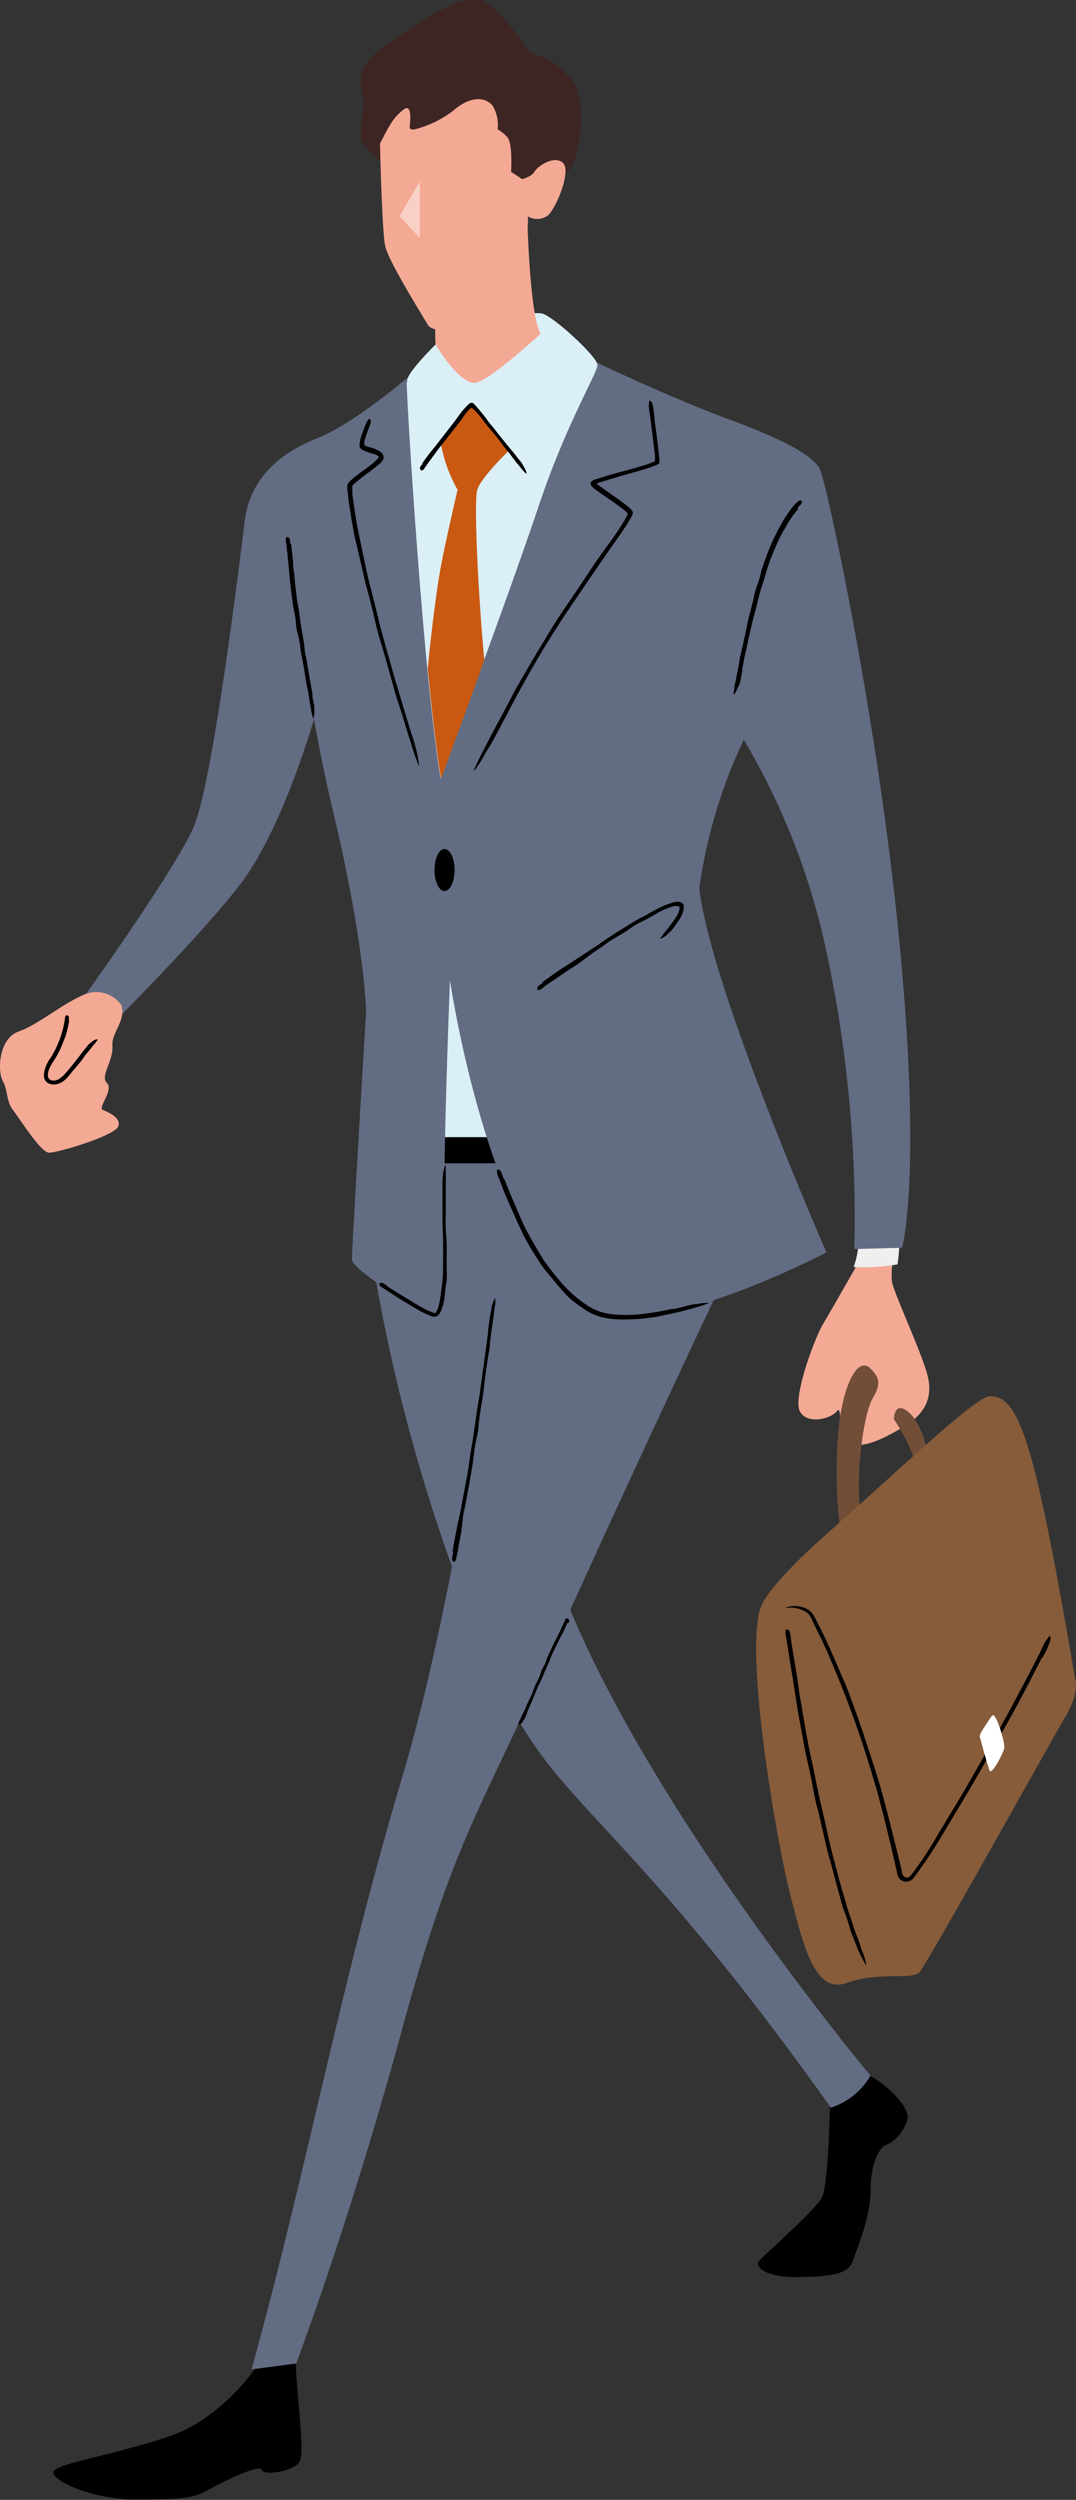<svg xmlns="http://www.w3.org/2000/svg" width="105" height="243.8" viewBox="0 0 105 243.8"><rect x="0" y="0" width="105" height="243.8" fill="#333333" stroke="none"/><defs><style>.cls-1{fill:#dbeff7;}.cls-2{fill:#f4a995;}.cls-3{fill:#724e39;}.cls-4{fill:#efefef;}.cls-5{fill:#626c83;}.cls-6{fill:#3d2523;}.cls-10,.cls-7{fill:#fff;}.cls-7{opacity:0.46;}.cls-8{fill:#c95911;}.cls-9{fill:#875c3a;}</style></defs><g id="レイヤー_2" data-name="レイヤー 2"><g id="Grid"><polygon class="cls-1" points="42.41 94.14 40.83 112.41 50.35 112.41 44.87 94.45 42.41 94.14"/><path d="M28.86,230.56c.19,4.16.91,8.67.35,9.55s-3.47,1.39-3.66.76-3.94,1.23-5.32,2-2.4.89-7,.89-8.88-2.15-7.87-2.9,6.23-1.58,11.21-3.28,8.26-6.49,8.26-6.49l1.76-1.92Z"/><path d="M81,204.79s-.12,8.38-.82,9.58-5.23,5.23-6,6,.75,1.76,3.78,1.7,4.79-.25,5.23-1.51,1.76-4.35,1.76-6.93.85-4.26,1.55-4.45a3.88,3.88,0,0,0,2-2.36c.51-1.26-2.08-3.59-3.62-4.38Z"/><path class="cls-2" d="M83.49,123.61s-2.31,4.07-3.16,5.49-3,7.23-2.27,8.55,3,.71,3.59,0,0,1.65,1,2.79,3.35,0,5.43-1.23,2.89-2.7,2.51-4.73-3.4-8.41-3.55-9.5a7.55,7.55,0,0,1,.15-2.31Z"/><path class="cls-3" d="M81.93,148.71a46.08,46.08,0,0,1,0-10.26c.66-4.34,2-6,3-5s1,1.61.19,3S83.4,144,84,147.53,81.93,148.71,81.93,148.71Z"/><path class="cls-3" d="M87.23,138.41a17.67,17.67,0,0,1,2.17,4.39c.47,1.89,1.18-.52,1.18-.85s-.66-3.26-2-4.3S87.23,138.41,87.23,138.41Z"/><path class="cls-4" d="M83.78,121.2a8.4,8.4,0,0,1-.48,2.37,20.24,20.24,0,0,0,4.28-.26,18.93,18.93,0,0,0,.19-2Z"/><path class="cls-5" d="M55.65,157c7.77-17.11,15.18-32.72,15.18-32.72l1.86-12.56-36.55-.44.28,12.06a169.53,169.53,0,0,0,7.69,29.45c-1.36,6.94-3,14.35-5,21-6,20.23-9.08,37.43-14.56,57.28l4.35-.57s5.1-13.42,10.21-32.13c4.34-15.93,6.75-20.18,11.58-30.45,5.12,8.79,12.27,12.16,30.39,37.63a7,7,0,0,0,3.87-3.12S64.23,177.65,55.65,157Z"/><path d="M44.15,151.32c.15-.83.31-1.66.47-2.5.08-.41.18-.81.27-1.22s.18-.95.27-1.42c.17-.9.34-1.8.5-2.7.09-.55.16-1.11.24-1.66s.17-1,.26-1.55l.21-1.45c.11-.76.21-1.53.35-2.29.09-.5.14-1,.22-1.53l.37-2.67.32-2.4,0-.24.12-.86a5.33,5.33,0,0,1,.2-1.07.9.9,0,0,0,0-.16,3.53,3.53,0,0,1,.3-.9s.06-.07.09-.1,0,.11,0,.16c0,.25,0,.49-.07.74l-.12.95c-.1.86-.26,1.71-.34,2.57,0,.5-.14,1-.21,1.51s-.17,1.11-.24,1.66-.14,1.17-.21,1.73-.15.93-.22,1.39-.19,1.2-.24,1.81c0,.35-.1.7-.16,1s-.17.86-.23,1.28-.1.84-.16,1.25-.13.84-.21,1.26q-.21,1.24-.45,2.49c-.08.46-.19.92-.28,1.38L45,149.49c-.1.5-.19,1-.29,1.5,0,.28-.1.55-.16.84a.73.73,0,0,1-.24.52s0,0,0,0-.14-.1-.18-.2a1,1,0,0,1,0-.3.06.06,0,0,1,0,0l.1-.51Z"/><path d="M55.39,158.22c-.15.34-.3.68-.46,1-.08.17-.18.33-.26.49l-.28.57c-.18.37-.36.73-.53,1.09s-.17.46-.27.69l-.29.63c-.09.2-.17.39-.25.59s-.26.63-.42.94a5.83,5.83,0,0,0-.28.62L51.87,166l-.44,1a.41.41,0,0,1,0,.09c-.05.12-.11.23-.16.35a1,1,0,0,1-.26.41.21.21,0,0,0,0,.06c-.06.14-.22.2-.34.29s-.06,0-.09,0a.17.17,0,0,1,0-.07c0-.1.07-.21.11-.31l.18-.38c.15-.35.35-.68.47-1a4.78,4.78,0,0,1,.28-.61c.1-.22.21-.44.31-.67l.27-.72c.08-.19.18-.37.27-.55a5.33,5.33,0,0,0,.3-.75,2.3,2.3,0,0,1,.18-.43c.09-.17.19-.34.27-.51s.11-.35.18-.53.15-.34.23-.51l.47-1c.09-.19.2-.36.29-.55s.22-.45.32-.67.19-.41.29-.61l.15-.34a.21.21,0,0,1,.22-.17h0a.66.66,0,0,1,.17.16s0,.1,0,.14,0,0,0,0l-.1.21Z"/><rect x="41.53" y="110.9" width="8.32" height="2.55"/><path class="cls-1" d="M42.52,33.58s-2.7,2.65-2.79,3.5c0,.38-2.61,15-2.1,22.2.64,8.91,4.23,16.63,5.48,17.2,0,0,11.63-17.29,14.27-25.23a33,33,0,0,0,.92-15.68c0-.76-4.39-4.82-5.43-5a2.8,2.8,0,0,0-1.89.38Z"/><path class="cls-5" d="M87.49,89.16c-2.15-20.4-6.83-42-7.46-43.35s-3.49-2.94-9.14-5c-5-1.88-10.56-4.46-12.7-5.48a.59.59,0,0,1,.11.28c0,.76-3.07,5.77-5.72,13.7S43,75.93,43,75.93c-1.7-10-3.4-38-3.31-38.85a.9.9,0,0,1,.09-.26c-1.53,1.29-5.77,4.73-9,6-4,1.6-6.43,4.25-6.9,8s-3.12,25.62-5,29.87S8.35,97,8.35,97l3.47,2s9.88-9.94,12.5-14c3-4.6,5.27-11.38,6.32-14.85.56,3.06,1.2,6.24,1.94,9.31,3,12.6,3.15,19.15,3.15,19.15s-1.39,23.07-1.39,24.2,7.31,5.42,8.07,5.42,1.26-4.41,1-8.82.5-23.82.5-23.82,3.75,25.74,13.36,32c5.8,3.78,23.38-5.45,23.38-5.45S69.38,96.47,68.24,86.64A49.54,49.54,0,0,1,72.4,72.53l.18-.39a68.22,68.22,0,0,1,8.14,21,124,124,0,0,1,2.65,28.67l4.66-.12S90.14,114.24,87.49,89.16Z"/><path d="M49.22,115c.34.86.69,1.72,1.06,2.56.18.42.35.84.54,1.26s.45,1,.69,1.41c.46.89,1,1.76,1.5,2.59l.53.74.56.72c.36.44.72.88,1.12,1.29a10.94,10.94,0,0,0,1.16,1.06c.32.27.67.5,1,.73l.53.3.56.23a6.21,6.21,0,0,0,1.61.31,13.43,13.43,0,0,0,2.9-.09,24.87,24.87,0,0,0,2.58-.46l.26,0,.92-.22a8.06,8.06,0,0,1,1.16-.26.47.47,0,0,0,.17,0,4.69,4.69,0,0,1,1-.11c.06,0,.09,0,.14,0l-.16.07c-.25.09-.51.19-.77.27l-1,.28c-.91.27-1.85.44-2.78.65-.27.06-.54.11-.82.15l-.84.1c-.61.07-1.23.08-1.84.1a9.7,9.7,0,0,1-1.94-.15,5,5,0,0,1-.76-.2,6,6,0,0,1-.73-.32c-.15-.09-.31-.16-.45-.26l-.42-.29c-.29-.18-.54-.4-.82-.6A8.16,8.16,0,0,1,55,126c-.33-.36-.64-.73-.94-1.1s-.6-.7-.89-1.07-.55-.76-.79-1.16c-.51-.78-1-1.6-1.39-2.42-.23-.47-.45-.94-.66-1.42s-.5-1.12-.75-1.69-.43-1-.63-1.56l-.35-.87a1,1,0,0,1-.08-.62s0-.05,0-.05a1,1,0,0,1,.27.09,1.11,1.11,0,0,1,.17.29l0,0,.19.54Z"/><path d="M37.79,125.45c.57.37,1.15.72,1.74,1.07l.85.54c.33.19.67.38,1,.56a6.62,6.62,0,0,0,1,.43.11.11,0,0,0,.11,0,.93.93,0,0,0,.12-.18,2.29,2.29,0,0,0,.19-.48,9.44,9.44,0,0,0,.23-1.31c.06-.41.11-.83.15-1.25s.05-.78.06-1.17c0-.62,0-1.24,0-1.86,0-.41,0-.83,0-1.24l-.06-1.08v-1.1l0-2v-.19c0-.24,0-.47,0-.71a3.69,3.69,0,0,1,.06-.88.57.57,0,0,0,0-.13,2.5,2.5,0,0,1,.18-.75s.06-.06.08-.09a.79.79,0,0,1,0,.13l0,.6v.77c0,.69,0,1.39,0,2.09,0,.4,0,.82,0,1.23a12.16,12.16,0,0,0,0,1.35c0,.47.07.94.09,1.41s0,.76,0,1.14,0,1,0,1.48a6.2,6.2,0,0,1,0,.86c0,.36-.09.71-.13,1.06s-.06.68-.11,1a5.19,5.19,0,0,1-.28,1,1.35,1.35,0,0,1-.33.53.51.51,0,0,1-.45.13,1.43,1.43,0,0,1-.29-.09,8.3,8.3,0,0,1-.95-.44c-.34-.18-.67-.39-1-.58l-1.17-.71-1-.65-.59-.38a.53.53,0,0,1-.29-.36,0,0,0,0,1,0,0,.82.82,0,0,1,.23-.11,1,1,0,0,1,.23.09h0l.35.24Z"/><path d="M28.4,53c.07.58.13,1.16.2,1.74,0,.29,0,.57.06.86s.07.66.11,1c.07.63.13,1.25.22,1.88.05.38.13.75.19,1.13s.09.72.14,1.08.11.65.16,1c.1.52.19,1,.25,1.58,0,.35.12.7.17,1l.31,1.84.29,1.64,0,.16c0,.2.06.4.1.59a2.73,2.73,0,0,1,.07.75.2.2,0,0,0,0,.11,2.12,2.12,0,0,1-.07.67s-.05.06-.07.08a1,1,0,0,1,0-.1c0-.16-.09-.33-.12-.5s-.07-.43-.11-.64c-.12-.59-.17-1.18-.31-1.76-.08-.34-.12-.69-.18-1s-.11-.76-.18-1.14-.16-.8-.23-1.18-.09-.64-.14-.95S29.13,62,29,61.61a5.85,5.85,0,0,1-.12-.73c0-.29-.05-.59-.1-.89s-.12-.56-.17-.85-.08-.57-.12-.86c-.07-.58-.14-1.15-.21-1.74,0-.31-.06-.65-.08-1l-.12-1.15c0-.35-.08-.7-.11-1.05,0-.19-.05-.39-.08-.58a.46.46,0,0,1,.1-.4l0,0a1.09,1.09,0,0,1,.23.09s.05.13.08.2v0l0,.36Z"/><path d="M35.82,42.21a7.31,7.31,0,0,0-.26.84,1.19,1.19,0,0,0,0,.35h0l0,0c.06,0,0,0,0,0h0l0,0a.56.56,0,0,0,.14.09c.23.1.54.17.83.26A3.56,3.56,0,0,1,37,44a.85.85,0,0,1,.25.17.58.58,0,0,1,.17.36.37.37,0,0,1,0,.21.42.42,0,0,1-.08.15,1.92,1.92,0,0,1-.16.21c-.12.12-.24.22-.36.32s-.48.38-.72.56a17.52,17.52,0,0,0-1.6,1.27,1.11,1.11,0,0,0-.12.15s0,0,0,0v.11l0,.48c0,.32.07.65.12,1q.13,1,.3,2c.14.79.32,1.57.48,2.35s.3,1.48.46,2.21.31,1.37.49,2c.26,1.08.55,2.15.8,3.24.17.71.38,1.42.57,2.14.36,1.24.7,2.49,1.07,3.73s.66,2.22,1,3.32c0,.11.07.23.1.33l.36,1.2A10.64,10.64,0,0,1,40.58,73l.06.22a7.75,7.75,0,0,1,.24,1.34.51.51,0,0,1,0,.17,1.89,1.89,0,0,1-.09-.21l-.36-1c-.14-.43-.28-.87-.41-1.31-.4-1.17-.71-2.38-1.12-3.55-.23-.69-.42-1.41-.62-2.11s-.43-1.54-.65-2.32-.49-1.6-.71-2.41c-.18-.64-.33-1.3-.49-2-.21-.85-.42-1.7-.66-2.55-.14-.48-.25-1-.35-1.49L35,54c-.13-.59-.29-1.17-.41-1.76s-.22-1.2-.32-1.8-.19-1.2-.28-1.81c0-.3-.07-.6-.1-.91a1.94,1.94,0,0,1,0-.24.5.5,0,0,1,.11-.37,2.08,2.08,0,0,1,.35-.37c.53-.46,1.1-.83,1.63-1.24a6,6,0,0,0,.88-.77c.13-.17.14-.16.05-.25a1.31,1.31,0,0,0-.46-.22,5.39,5.39,0,0,1-1.08-.38.66.66,0,0,1-.27-.28.92.92,0,0,1,0-.36,3.38,3.38,0,0,1,.12-.57c.12-.4.27-.79.42-1.18a1.43,1.43,0,0,1,.44-.68l0,0a.87.87,0,0,1,.11.31,2.57,2.57,0,0,1-.11.41.05.05,0,0,1,0,0c-.09.23-.19.46-.27.69Z"/><path d="M63.85,40.76l.3,2.26.13,1.14.07.57c0,.05,0,.09,0,.15v.2s0,0,0,0l0,0c0,.16-.27.25-.33.29a18.89,18.89,0,0,1-2.18.69l-2.49.73-.59.18-.29.09-.2.08s-.08,0-.06,0a.16.16,0,0,0,.07.07c.12.11.31.24.47.36.66.48,1.35.93,2,1.43.2.15.41.3.6.46a2.65,2.65,0,0,1,.29.29.48.48,0,0,1,.12.27,1,1,0,0,1-.08.26,12.83,12.83,0,0,1-.79,1.3c-.53.79-1.08,1.55-1.62,2.33l-1.49,2.16-2.34,3.44c-.52.76-1,1.54-1.51,2.32-.86,1.36-1.68,2.76-2.47,4.16S50,68.63,49.35,69.91l-.21.37-.73,1.38a18.84,18.84,0,0,1-1,1.71l-.13.25A12.77,12.77,0,0,1,46.4,75c0,.07-.11.09-.16.14s.06-.18.1-.26c.19-.41.38-.81.58-1.21l.78-1.52c.71-1.39,1.48-2.73,2.19-4.12.41-.81.88-1.6,1.34-2.39s1-1.73,1.53-2.59,1.07-1.8,1.64-2.68c.46-.7.94-1.39,1.41-2.08.61-.91,1.23-1.81,1.82-2.73.34-.53.72-1.06,1.09-1.58s.92-1.25,1.36-1.89.83-1.27,1.16-1.89c0,0,0-.08,0-.08h0s0,0,0,0L61.2,50c-.12-.12-.27-.23-.41-.35s-.6-.45-.91-.67c-.62-.43-1.25-.84-1.87-1.32l-.18-.15a.9.9,0,0,1-.16-.19.49.49,0,0,1-.05-.2c.06-.06.05-.12.11-.17s.12-.1.2-.14l.12-.06.1,0,.28-.1,1.09-.34L62,45.63c.48-.14,1-.28,1.43-.45l.34-.14.14-.06s0,0,0,0a2.07,2.07,0,0,0,0-.28l0-.37-.34-2.72c-.07-.51-.13-1-.2-1.52a2.41,2.41,0,0,1,0-1s0-.07,0-.06a.71.71,0,0,1,.26.26,3,3,0,0,1,.13.52.13.13,0,0,1,0,.06l.12.94Z"/><path d="M77.87,49.66a9.71,9.71,0,0,0-1.1,1.56c-.15.28-.33.55-.48.83s-.33.66-.48,1c-.28.65-.57,1.29-.8,2-.14.41-.26.82-.38,1.23s-.25.78-.37,1.16-.2.73-.29,1.09q-.21.87-.45,1.74c-.11.38-.18.77-.28,1.16-.16.67-.29,1.36-.44,2s-.26,1.22-.37,1.84c0,0,0,.12,0,.18s-.09.43-.13.66a2.78,2.78,0,0,1-.22.81A.53.53,0,0,0,72,67a2.24,2.24,0,0,1-.32.68s-.06,0-.09.07a.57.57,0,0,1,0-.13,5.58,5.58,0,0,1,.08-.57c0-.24.09-.48.14-.72.11-.66.27-1.32.37-2,.06-.39.16-.77.25-1.16s.19-.84.28-1.27.18-.9.27-1.32.18-.71.27-1.06.25-.91.33-1.38a7.94,7.94,0,0,1,.22-.8c.1-.32.23-.63.33-1s.15-.63.25-.94.21-.62.33-.94c.21-.62.48-1.22.74-1.83l.5-1c.23-.38.42-.78.67-1.15a8.33,8.33,0,0,1,.7-1,4.51,4.51,0,0,1,.47-.51.47.47,0,0,1,.45-.16l0,0a2.09,2.09,0,0,1,0,.25,1.1,1.1,0,0,1-.12.17h0l-.28.26Z"/><path class="cls-2" d="M11.83,98a3,3,0,0,0-3.63-1c-2.29,1-4.44,2.91-6.39,3.6s-2.07,3.88-1.54,4.82.3,1.93,1,2.84,2.69,4.1,3.49,4.15,6.27-1.61,6.74-2.49-1-1.47-1.48-1.69,1.1-1.93.41-2.62.66-2.1.54-3.69C10.9,100.66,12.34,99.5,11.83,98Z"/><path d="M6.75,99.54a12.17,12.17,0,0,1-.3,1.33,6.56,6.56,0,0,1-.23.62c-.09.25-.19.49-.29.72a8.16,8.16,0,0,1-.72,1.29,4.76,4.76,0,0,0-.4.73,1.65,1.65,0,0,0-.14.7.51.51,0,0,0,.31.42,1,1,0,0,0,.91-.22,3.1,3.1,0,0,0,.56-.53c.3-.34.6-.71.89-1.08l.77-1,.08-.1c.1-.12.2-.23.29-.35a1.37,1.37,0,0,1,.42-.41l.06-.06a1,1,0,0,1,.47-.24s.06,0,.09,0a.25.25,0,0,1,0,.07l-.23.3c-.11.13-.22.25-.32.38-.27.36-.59.69-.84,1.07a7.13,7.13,0,0,1-.49.63l-.57.67a8,8,0,0,1-.6.71,2,2,0,0,1-.65.45,1.31,1.31,0,0,1-1.11,0,.8.8,0,0,1-.41-.58,1.71,1.71,0,0,1,.09-.79,3.35,3.35,0,0,1,.26-.66c.06-.1.12-.2.19-.3l.17-.26A8.09,8.09,0,0,0,5.56,102c.09-.22.2-.44.28-.67s.18-.55.26-.83.12-.51.17-.76a3.35,3.35,0,0,0,.07-.44A.29.29,0,0,1,6.52,99h0a1,1,0,0,1,.2.11s0,.11,0,.17,0,0,0,0l0,.28Z"/><ellipse cx="43.38" cy="84.85" rx="0.98" ry="2.05"/><path d="M52.92,95.8c.53-.39,1.07-.78,1.61-1.15.27-.19.55-.35.83-.53l.94-.62,1.79-1.17,1.07-.74c.34-.23.7-.44,1-.66l1-.61c.51-.32,1-.64,1.57-.91.36-.18.7-.4,1.06-.58a9.11,9.11,0,0,1,2-.85,1.34,1.34,0,0,1,.6,0,.51.51,0,0,1,.33.28l0,.1v.1a1,1,0,0,1,0,.17,2.86,2.86,0,0,1-.4,1l-.11.16c-.12.19-.26.38-.39.57a3,3,0,0,1-.58.64.76.76,0,0,0-.09.09,1.94,1.94,0,0,1-.61.43s-.08,0-.12,0a.61.61,0,0,1,.07-.1l.35-.46.46-.57c.2-.27.4-.54.58-.81a2.68,2.68,0,0,0,.42-.87.62.62,0,0,0,0-.23.16.16,0,0,0-.09-.09,1.14,1.14,0,0,0-.51,0,6.55,6.55,0,0,0-1.18.46c-.4.21-.79.44-1.18.66s-.64.33-1,.52a10.09,10.09,0,0,0-1.2.76,8.18,8.18,0,0,1-.7.43c-.29.18-.59.34-.87.52s-.52.38-.79.57l-.82.54L56.42,94l-.92.59-1.09.74-1,.68c-.18.13-.36.26-.53.4a.52.52,0,0,1-.43.14l0,0a.52.52,0,0,1,0-.25c0-.06.1-.12.15-.19h0l.34-.24Z"/><path class="cls-6" d="M55.06,17.08a3.34,3.34,0,0,0,1.12-1.74c.33-1.18,1.08-5-.1-7-1.78-3-3.84-2.74-4.5-3.36s-2-3.49-4.41-4.82S37.62,4.41,36.25,5.54a3.37,3.37,0,0,0-.85,3.64c.23.76-.38,4-.14,4.54a18.5,18.5,0,0,0,2.17,2.36L49.34,20Z"/><path class="cls-2" d="M37.08,14s.19,8.51.51,10,3.65,6.8,4.16,7.68,3.46.51,4.41-.12a22.07,22.07,0,0,0,4.72-6.93,8.11,8.11,0,0,0,.63-3.53,1.74,1.74,0,0,0,2-.13c.85-.85,2.26-4.35,1.41-5.1s-2.45.33-2.74.85-1.23.75-1.23.75l-1.08-.71s.19-2.83-.38-3.4a4.16,4.16,0,0,0-.93-.75,3.62,3.62,0,0,0-.49-2.3c-.66-.81-2.08-1.06-3.89.52a10.38,10.38,0,0,1-3.65,1.77c-.8.15-.49-.28-.49-1.09,0-.65-.13-1.23-.63-.84C38.45,11.4,38.11,12,37.08,14Z"/><polygon class="cls-7" points="40.97 17.69 38.99 21.09 40.97 23.22 40.97 17.69"/><path class="cls-2" d="M51.45,21.2s.24,9.74,1.32,11.34c0,0-4.86,4.49-6.33,4.78s-3.83-3.45-3.92-3.74,0-1.15-.1-2.42Z"/><path class="cls-8" d="M41.74,65.21c.41,4.26.85,8.1,1.3,10.72,0,0,2-5.36,4.22-11.56-.68-7.41-1-15.57-.69-16.6s2.43-3.19,3.15-3.89c-1.59-2-3.28-4.27-3.52-4.44s-1.82,2-3.17,3.87a14.39,14.39,0,0,0,1.62,4.46S43.53,52.55,43,55.35C42.53,58,42,62.38,41.74,65.21Z"/><path d="M41.2,45.19c.32-.44.63-.89,1-1.33.16-.21.34-.41.5-.62l.57-.74,1.08-1.39c.22-.29.42-.59.64-.87a7.05,7.05,0,0,1,.69-.77l0,0,.06-.06.14-.09a.27.27,0,0,1,.29,0,1.29,1.29,0,0,1,.17.16l.1.11.17.2c.33.38.65.76.94,1.17s.41.52.61.77l1.08,1.36,1,1.21.09.12c.11.15.23.3.35.44a2.81,2.81,0,0,1,.39.58.41.41,0,0,0,.05.09,1.6,1.6,0,0,1,.25.57s0,.07,0,.11l-.08-.06c-.11-.12-.23-.23-.33-.35l-.39-.48c-.36-.42-.67-.88-1-1.29a9,9,0,0,1-.61-.77c-.22-.28-.43-.57-.66-.85l-.72-.85c-.19-.23-.36-.48-.55-.72a9,9,0,0,0-.76-.88L46,39.75h0l-.1.09-.15.14c-.09.1-.19.2-.27.3s-.31.44-.46.65-.33.43-.5.65l-1,1.28-.57.71-.64.86-.58.79-.31.45a.4.4,0,0,1-.32.22h0a.5.5,0,0,1-.12-.21c0-.05,0-.13.06-.19s0,0,0,0l.2-.27Z"/><path class="cls-9" d="M74.35,156.49s.72-2,6.65-7.19,14.13-13.08,15.57-13.13c2.85-.09,4.38,4.23,8.33,27.5,0,0,.54,1.26-.9,3.69s-13.57,24.26-14.29,25-4-.09-7,1-4.14-2.7-5.67-8.9S72.55,160.17,74.35,156.49Z"/><path d="M101.69,161.61c-.85,1.7-1.73,3.38-2.63,5.06-.45.82-.91,1.63-1.37,2.44l-1.59,2.82c-1,1.78-2.06,3.55-3.12,5.31-.64,1.07-1.27,2.14-1.94,3.19-.32.5-.64,1-1,1.48-.17.24-.33.48-.51.72l-.26.36-.14.18a.73.73,0,0,1-.2.19.91.91,0,0,1-1,0,.92.92,0,0,1-.32-.41,3.21,3.21,0,0,1-.1-.43l-.36-1.59c-.18-.84-.4-1.68-.6-2.52l-.31-1.25-.33-1.26c-.27-1.11-.62-2.21-.94-3.31-.59-1.92-1.22-3.84-1.92-5.72q-.93-2.53-2-5l-.2-.49c-.27-.59-.53-1.18-.81-1.76-.19-.37-.36-.73-.54-1.1l-.27-.55c0-.08-.08-.18-.13-.27a.8.8,0,0,0-.13-.21.92.92,0,0,0-.22-.22,2.87,2.87,0,0,0-1.9-.47.67.67,0,0,1-.25,0l.34-.1a2.69,2.69,0,0,1,1.7.16,1.82,1.82,0,0,1,.82.78l.49.95c.88,1.73,1.62,3.52,2.39,5.3.44,1,.83,2.12,1.22,3.2.22.58.41,1.17.61,1.76s.4,1.19.59,1.78c.41,1.24.81,2.48,1.18,3.73.28,1,.54,2,.8,3l1,4c.1.38.18.76.27,1.15,0,.09,0,.22.06.28a.42.42,0,0,0,.09.16.46.46,0,0,0,.35.16.41.41,0,0,0,.22-.07.62.62,0,0,0,.2-.2l.43-.57c.28-.4.56-.79.83-1.19.51-.78,1-1.59,1.46-2.38l1.47-2.44c1-1.61,1.9-3.25,2.84-4.88.51-.91,1-1.83,1.56-2.75.61-1.09,1.21-2.2,1.8-3.31s1.06-2,1.58-3c.28-.57.58-1.14.85-1.71a3.53,3.53,0,0,1,.67-1.06s.07-.06.07,0a1,1,0,0,1,0,.42,6.22,6.22,0,0,1-.24.63l0,.06-.53,1.05Z"/><path class="cls-10" d="M95.63,169.46s.74,2.73.94,3.21S97.9,171,98,170.48s-.74-3.17-1.07-3.21c-.15,0-.32.35-.73.95S95.54,169.2,95.63,169.46Z"/><path d="M77.22,160.11c.17,1.08.35,2.16.53,3.24.09.54.15,1.07.23,1.61s.21,1.23.31,1.84c.2,1.17.4,2.34.62,3.5.14.71.31,1.41.45,2.11s.27,1.34.41,2,.26,1.23.41,1.85c.23,1,.45,1.94.66,2.92.14.65.31,1.29.47,1.94.31,1.12.58,2.25.92,3.37l.43,1.5.49,1.48.09.29a10.14,10.14,0,0,0,.38,1.05,11.57,11.57,0,0,1,.45,1.33,1.42,1.42,0,0,0,.08.18,6.24,6.24,0,0,1,.36,1.17.29.29,0,0,1,0,.16,1.63,1.63,0,0,0-.11-.17l-.45-.86c-.19-.37-.33-.76-.48-1.14s-.42-1-.58-1.58-.34-1.07-.54-1.6-.37-1.26-.55-1.9-.37-1.39-.56-2.09-.42-1.45-.59-2.18-.27-1.18-.41-1.77c-.17-.77-.34-1.54-.55-2.3-.12-.44-.21-.9-.29-1.35s-.2-1.11-.32-1.65-.24-1.07-.36-1.59-.22-1.07-.32-1.61c-.19-1.08-.4-2.15-.58-3.23-.09-.59-.19-1.2-.28-1.8s-.23-1.44-.35-2.16l-.31-1.95-.18-1.09a1.38,1.38,0,0,1,0-.74s0,0,0,0A.74.74,0,0,1,77,159a2,2,0,0,1,.12.37v0l.1.68Z"/></g></g></svg>
